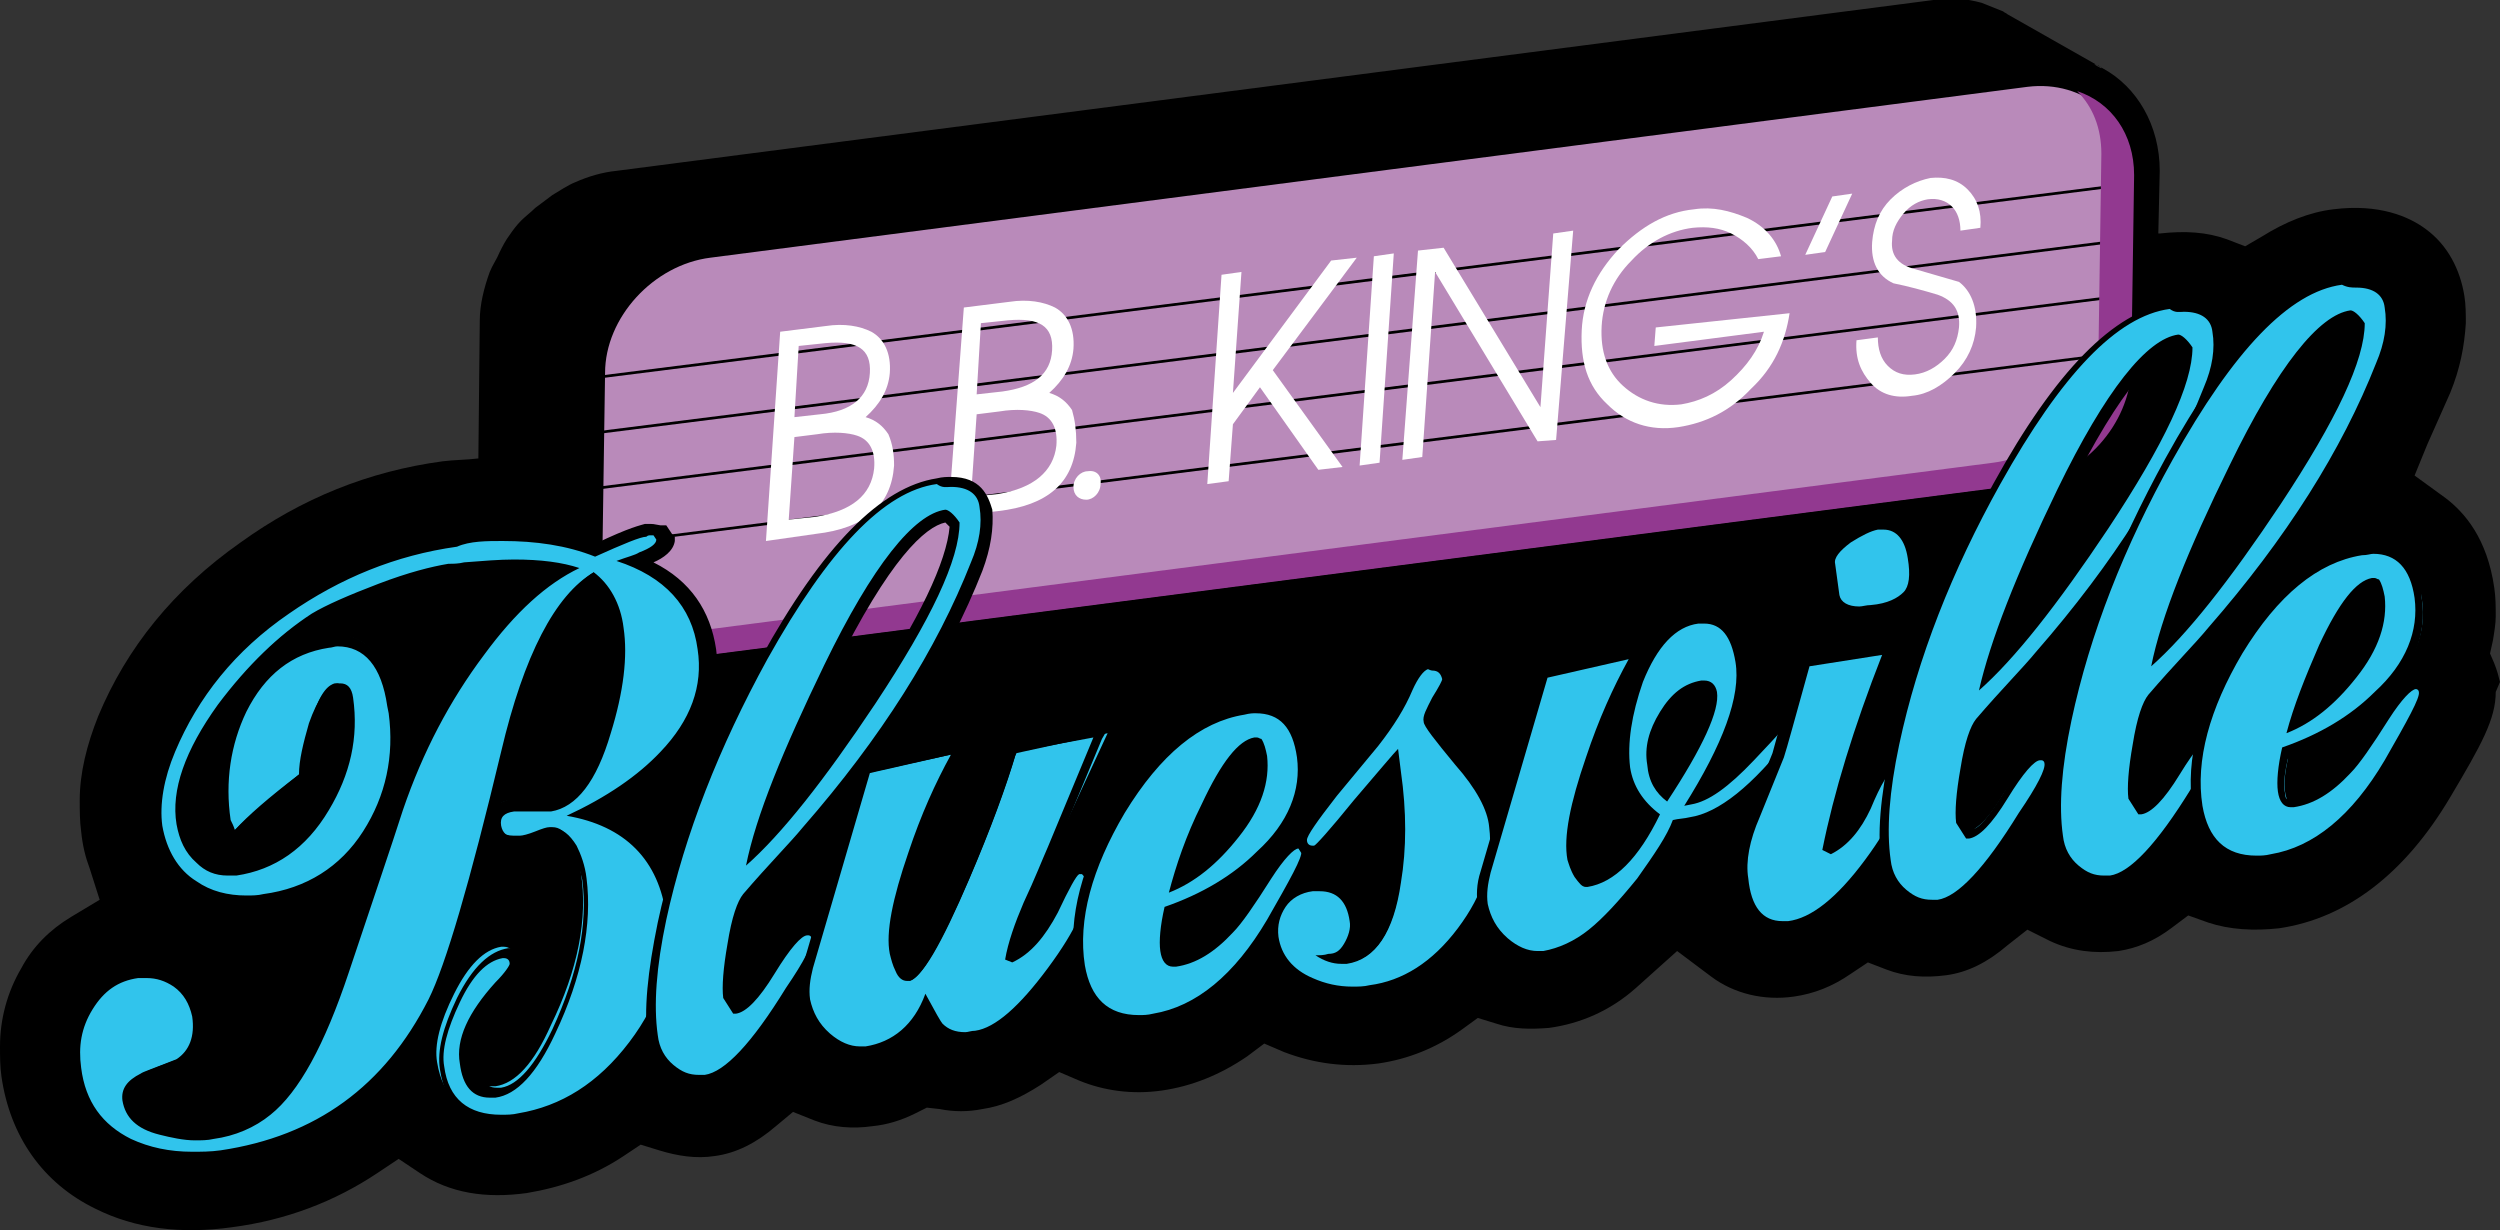 <?xml version="1.0" encoding="utf-8"?>
<!-- Generator: Adobe Illustrator 22.1.0, SVG Export Plug-In . SVG Version: 6.00 Build 0)  -->
<svg version="1.1" id="Layer_1" xmlns="http://www.w3.org/2000/svg" xmlns:xlink="http://www.w3.org/1999/xlink" x="0px" y="0px"
	 viewBox="0 0 175.6 86.4" style="enable-background:new 0 0 175.6 86.4;" xml:space="preserve">
<rect x="0" y="0" width="175.6" height="86.4" fill="#333333" stroke="none"/>
<style type="text/css">
	.st0{fill:#B98ABA;}
	.st1{fill:none;stroke:#000000;stroke-width:0.192;}
	.st2{fill:#923990;}
	.st3{fill:#FFFFFF;}
	.st4{fill:#31C4EC;}
</style>
<g>
	<path d="M175.6,47.9c-0.1-0.4-0.2-0.8-0.4-1.3l-0.3-0.7l0.2-0.9c0.1-0.6,0.2-1.2,0.2-1.7c0-0.7,0-1.3-0.1-2
		c-0.5-3.5-2.1-5.3-3.4-6.3l-2.2-1.6l0.9-2.2l1.6-3.6c0.7-1.7,1-3.3,1.1-4.9c0-0.6,0-1.3-0.1-1.9c-0.3-1.9-1.2-3.6-2.7-4.7
		c-1.2-0.9-3.3-1.8-6.5-1.4c-1.7,0.2-3.4,0.9-5,1.9l-1.2,0.7l-1.3-0.5c-1.4-0.5-2.9-0.6-4.7-0.4c0,0-0.1,0-0.1,0l0.1-4.4
		c0-3.2-1.6-5.9-4-7.2c0,0,0,0,0,0L141,1c-0.1-0.1-0.2-0.1-0.3-0.2c-0.5-0.2-1-0.4-1.5-0.6c-1.1-0.3-2.2-0.4-3.4-0.2l-92.5,12
		c-1,0.1-2,0.4-2.9,0.8c-0.5,0.2-1.1,0.6-1.6,0.9c-0.4,0.3-0.8,0.6-1.2,0.9c-0.3,0.3-0.7,0.6-1,0.9c-0.3,0.3-0.6,0.7-0.8,1
		c-0.3,0.4-0.5,0.8-0.7,1.2c-0.2,0.5-0.5,0.9-0.7,1.4c-0.4,1.1-0.7,2.3-0.7,3.4l-0.1,9.7c-0.8,0.1-1.7,0.1-2.5,0.2
		c-5.2,0.7-9.9,2.6-14.2,5.7c-4.7,3.3-8,7.4-10,12.2c-0.8,2-1.3,4-1.3,5.9c0,0.7,0,1.5,0.1,2.2C5.8,59.4,6,60.2,6.3,61L7,63.2
		l-2,1.2c-1.5,0.9-2.7,2.1-3.5,3.6c-1,1.7-1.5,3.6-1.5,5.5c0,0.7,0,1.4,0.1,2.1c0.6,4.2,2.9,7.5,6.6,9.3c2.8,1.4,6,1.8,9.6,1.3
		c3.8-0.5,7.2-1.8,10.2-3.8l1.5-1l1.5,1c2.1,1.4,4.6,1.8,7.5,1.4c2.4-0.4,4.7-1.2,6.8-2.6l1.2-0.8l1.3,0.4c1.3,0.4,2.6,0.6,3.9,0.4
		c1.5-0.2,2.9-0.9,4.3-2.1l1.2-1l1.5,0.6c1.3,0.5,2.7,0.6,4.1,0.4c1-0.1,2-0.4,3-0.9l0.8-0.4l0.9,0.1c1,0.2,2,0.2,3,0
		c1.4-0.2,2.7-0.8,4.1-1.7l1.3-0.9l1.4,0.6c1.7,0.7,3.7,1,5.8,0.7c2.1-0.3,4.1-1.1,6-2.4l1.2-0.9l1.4,0.6c2.1,0.8,4.3,1.1,6.6,0.8
		c2.1-0.3,4.1-1.1,5.9-2.4l1.1-0.8l1.3,0.4c1.2,0.4,2.4,0.4,3.7,0.3c2.2-0.3,4.3-1.2,6.1-2.8l2.9-2.6l2,1.5l0.4,0.3
		c1.6,1.2,3.7,1.7,5.8,1.4c1.4-0.2,2.7-0.7,4-1.6l1.2-0.8l1.3,0.5c1.3,0.5,2.7,0.6,4.2,0.4c1.5-0.2,2.9-0.9,4.3-2.1l1.4-1.1l1.6,0.8
		c1.5,0.7,3.1,0.9,4.8,0.7c1.3-0.2,2.5-0.7,3.7-1.6l1.2-0.9l1.4,0.5c1.5,0.5,3.2,0.6,5,0.4c4.7-0.7,8.8-3.8,12-9.2
		c2.2-3.7,3.2-5.5,3.2-7.4L175.6,47.9z M147.6,4.8c-0.2-0.1-0.4-0.2-0.5-0.3c0.1,0,0.2,0.1,0.3,0.1C147.5,4.7,147.6,4.7,147.6,4.8z"
		/>
	<g>
		<path class="st0" d="M142.4,6.1c4-0.5,7.3,2.3,7.2,6.2l-0.2,13.6c-0.1,3.9-3.4,7.6-7.4,8.1l-92.5,12c-4,0.5-7.3-2.3-7.2-6.2
			l0.2-13.6c0-3.9,3.4-7.6,7.4-8.1L142.4,6.1z"/>
	</g>
	<line class="st1" x1="37.2" y1="27.1" x2="151.4" y2="12.7"/>
	<line class="st1" x1="37.1" y1="31" x2="151.3" y2="16.6"/>
	<line class="st1" x1="37.1" y1="34.9" x2="151.3" y2="20.5"/>
	<line class="st1" x1="37.1" y1="38.9" x2="151.3" y2="24.5"/>
	<path class="st2" d="M145.9,6.4c1.1,1.1,1.7,2.6,1.7,4.4l-0.2,13.6c-0.1,3.9-3.4,7.6-7.4,8.1l-92.5,12c-1.2,0.2-2.2,0-3.2-0.3
		c1.3,1.4,3.3,2.1,5.5,1.8l92.5-12c4-0.5,7.3-4.2,7.4-8.1l0.2-13.6C149.9,9.4,148.3,7.2,145.9,6.4z"/>
	<g>
		<g>
			<path class="st3" d="M62.8,32.7c-0.2,2.8-2,4.4-5.5,4.8L53.8,38l1-14.7l3.2-0.4c1.3-0.2,2.4,0,3.2,0.4c0.9,0.5,1.4,1.5,1.3,2.9
				c-0.1,1.2-0.7,2.2-1.7,3.1c0.7,0.2,1.2,0.6,1.6,1.2C62.7,31.2,62.8,31.9,62.8,32.7z M61.1,26.2c0.1-1.7-0.9-2.3-3.1-2.1l-1.9,0.2
				l-0.3,5l1.8-0.2C59.8,28.9,61,27.9,61.1,26.2z M61.4,32.9c0.1-1.2-0.3-2-1.2-2.3c-0.6-0.2-1.6-0.3-2.8-0.1l-1.6,0.2l-0.4,5.8
				l1.9-0.2C59.8,35.9,61.2,34.8,61.4,32.9z"/>
			<path class="st3" d="M75.6,31.1c-0.2,2.8-2,4.4-5.5,4.8l-3.5,0.4l1.1-14.7l3.2-0.4c1.3-0.2,2.4,0,3.2,0.4
				c0.9,0.5,1.4,1.5,1.3,2.9c-0.1,1.2-0.7,2.2-1.7,3.1c0.7,0.2,1.2,0.6,1.6,1.2C75.5,29.5,75.6,30.2,75.6,31.1z M73.9,24.6
				c0.1-1.7-0.9-2.3-3.1-2.1l-1.9,0.2l-0.3,5l1.8-0.2C72.6,27.2,73.8,26.3,73.9,24.6z M74.2,31.3c0.1-1.2-0.3-2-1.2-2.3
				c-0.6-0.2-1.6-0.3-2.8-0.1l-1.6,0.2l-0.4,5.8l1.9-0.2C72.6,34.3,74,33.1,74.2,31.3z"/>
			<path class="st3" d="M94.3,32.8L92.6,33l-4.1-5.8l-1.9,2.6l-0.3,4L84.8,34l1-14.7l1.4-0.2l-0.6,8.5l6.9-9.3l1.8-0.2l-5.9,7.9
				L94.3,32.8z"/>
			<path class="st3" d="M96.9,32.5l-1.4,0.2l1-14.7l1.4-0.2L96.9,32.5z"/>
			<path class="st3" d="M109.3,30.9L108,31l-7.2-11.9l-0.9,13l-1.4,0.2l1.1-14.7l1.8-0.2l6.8,11.2l0.9-12.2l1.4-0.2L109.3,30.9z"/>
			<path class="st3" d="M125.7,22c-0.3,2-1.1,3.8-2.7,5.3c-1.5,1.6-3.2,2.4-5.1,2.7c-2,0.3-3.7-0.3-5-1.6c-1.4-1.3-1.9-3-1.8-5.2
				c0.1-2.1,1-4,2.6-5.7c1.6-1.6,3.3-2.6,5.3-2.8c1.3-0.2,2.5,0.1,3.7,0.6c1.3,0.6,2.1,1.6,2.4,2.7l-1.6,0.2
				c-0.4-0.8-1.1-1.4-1.9-1.8c-0.8-0.4-1.7-0.5-2.7-0.4c-1.6,0.2-3.1,1-4.3,2.3c-1.3,1.3-2,2.9-2.1,4.6c-0.1,1.8,0.4,3.2,1.5,4.2
				s2.5,1.5,4.1,1.3c1.2-0.2,2.4-0.7,3.5-1.7s1.9-2.1,2.3-3.4l-7.7,1l0.1-1.3L125.7,22z"/>
			<path class="st3" d="M130.1,13.6l-1.9,4.1l-1.4,0.2l1.9-4.1L130.1,13.6z"/>
			<path class="st3" d="M138.8,23c-0.1,1.2-0.6,2.3-1.5,3.2s-1.9,1.5-3,1.6c-1.2,0.2-2.2-0.1-2.9-0.9s-1.1-1.7-1-3l1.5-0.2
				c0,0.8,0.2,1.5,0.7,2c0.5,0.5,1.1,0.7,1.9,0.6c0.8-0.1,1.5-0.5,2.1-1.1c0.6-0.6,0.9-1.3,1-2.2c0.1-1.2-0.4-1.9-1.5-2.3
				c-1-0.3-2.1-0.6-3.1-0.8c-1.1-0.5-1.6-1.5-1.5-2.9c0.1-1.2,0.5-2.2,1.3-3c0.8-0.8,1.8-1.3,2.8-1.5c1-0.1,1.9,0.1,2.6,0.8
				c0.7,0.7,1,1.6,0.9,2.7l-1.4,0.2c0-0.7-0.2-1.3-0.6-1.7s-1-0.6-1.7-0.5c-0.6,0.1-1.2,0.4-1.7,1c-0.5,0.6-0.8,1.2-0.8,1.9
				c-0.1,1,0.4,1.7,1.6,2c1,0.3,2.1,0.6,3.1,0.9C138.4,20.4,138.9,21.5,138.8,23z"/>
		</g>
		<path class="st3" d="M64.5,35.7c0,0.6-0.5,1.1-1,1.1s-0.9-0.3-0.9-0.9s0.5-1.1,1-1.1C64.1,34.7,64.5,35.1,64.5,35.7z"/>
		<path class="st3" d="M77.3,34c0,0.6-0.5,1.1-1,1.1s-0.9-0.3-0.9-0.9c0-0.6,0.5-1.1,1-1.1C77,33,77.4,33.4,77.3,34z"/>
	</g>
	<g>
		<g>
			<path class="st4" d="M13.5,81.2c-1.7,0-3.2-0.3-4.5-1c-2.1-1-3.4-2.8-3.7-5.3c-0.2-1.6,0-3,0.8-4.3c0.8-1.4,1.9-2.2,3.5-2.4
				c0.2,0,0.4-0.1,0.6-0.1c0.8,0,1.5,0.2,2.1,0.6c0.8,0.5,1.3,1.3,1.4,2.4c0.2,1.5-0.2,2.6-1.2,3.3c-2.2,0.8-2.5,1-2.5,1
				c-1.2,0.6-1.1,1.3-1.1,1.5c0.1,1,0.9,1.7,2.3,2.1c0.8,0.2,1.6,0.4,2.4,0.4l0,0c0.4,0,0.9,0,1.3-0.1c1.5-0.2,2.7-0.8,3.8-1.6
				c1.9-1.5,3.7-4.8,5.4-9.8c1.8-5.2,3-8.9,3.8-11.4c1.4-4.1,3.4-7.8,5.8-11c2-2.6,4-4.6,5.9-5.7c-1-0.2-2.2-0.3-3.6-0.3
				c-1,0-2.2,0.1-3.5,0.2c-0.4,0.1-0.8,0.1-1,0.1l0,0c-0.1,0-0.2,0-0.2,0c-1.2,0.2-2.7,0.6-4.7,1.3c-2.1,0.8-3.6,1.4-4.7,2.1
				c-2.3,1.4-4.5,3.6-6.5,6.3c-2.2,3.1-3.2,5.8-2.9,8.2c0.2,1,0.5,1.8,1.2,2.5c0.5,0.5,1.2,0.8,1.9,0.8c0.2,0,0.3,0,0.5,0
				c2.6-0.4,4.7-1.8,6.2-4.4c1.5-2.4,2-5,1.6-7.7C24.1,48,23.8,48,23.6,48c0,0-0.1,0-0.1,0c-0.3,0.1-1,0.4-1.6,2.6
				c-0.4,1.3-0.6,2.5-0.7,3.5l0,0.2L21,54.4c-2.1,1.6-3.6,2.9-4.5,3.9l-0.4,0.4l-0.2-0.6c-0.1-0.2-0.2-0.5-0.3-0.7l0-0.1l0-0.1
				c-0.4-2.8,0-5.4,1.2-7.8c1.3-2.7,3.4-4.3,6.1-4.7c0.2,0,0.5-0.1,0.7-0.1c2.1,0,3.4,1.5,3.9,4.6l0.1,0.5c0.4,3.1-0.2,6-1.9,8.6
				c-1.7,2.6-4.1,4.2-7.3,4.6c-0.4,0.1-0.9,0.1-1.3,0.1c-1.4,0-2.6-0.3-3.7-1.1c-1.4-0.9-2.3-2.3-2.5-4.2c-0.2-1.6,0.1-3.4,0.9-5.4
				c1.6-3.9,4.3-7.2,8.2-9.9c3.6-2.5,7.6-4.1,11.9-4.8c1.2-0.2,2.4-0.3,3.5-0.3c2.3,0,4.5,0.3,6.5,1c2.6-1.2,3.3-1.4,3.5-1.4
				c0.1,0,0.2,0,0.3,0c0.1,0,0.4,0,0.4,0l0.4,0.6l0,0.1c-0.1,0.4-0.5,0.8-1.4,1.2c-0.2,0.1-0.4,0.2-0.6,0.2c2.9,1.2,4.5,3.3,4.9,6.2
				c0.4,2.7-0.5,5.2-2.7,7.6c-1.4,1.5-3.4,2.9-5.7,4.1c3.6,1,5.7,3.4,6.2,7.2c0.4,3.1-0.5,6.2-2.7,9.1s-4.9,4.7-8.1,5.1
				c-0.5,0.1-0.9,0.1-1.3,0.1c-2.5,0-4-1.3-4.4-3.8c-0.2-1.2,0.2-2.8,1.2-4.8c1-2,2.1-3.1,3.3-3.3c0.1,0,0.1,0,0.2,0
				c0.4,0,0.7,0.3,0.8,0.7c0,0.2,0,0.5-1.1,1.6c-1.8,2-2.6,3.8-2.4,5.4c0.3,1.9,1.1,2.1,1.7,2.1c0.1,0,0.2,0,0.4,0
				c1.4-0.2,2.7-1.6,3.9-4.3c1.9-3.9,2.6-7.5,2.1-10.7c-0.1-0.8-0.3-1.6-0.7-2.2c-0.4-0.7-0.8-1-1.3-1c0,0-0.1,0-0.2,0
				c-0.2,0-0.5,0.1-1,0.3c-0.5,0.2-0.9,0.3-1.1,0.3c-0.1,0-0.3,0-0.4,0c-0.8,0-1.3-0.4-1.4-1.1c-0.1-0.8,0.3-1.3,1.2-1.4
				c0.2,0,0.4,0,0.7,0c0.2,0,0.5,0,0.8,0c0.3,0,0.5,0,0.7,0c0.2,0,0.4,0,0.5,0c1.6-0.2,3-2,3.9-5.2c0.9-2.8,1.2-5.3,0.9-7.3
				c-0.2-1.5-0.8-2.7-1.7-3.5c-2.5,1.6-4.6,5.7-6.1,12.2c-2.2,9.2-3.9,15-5.2,17.5C27.3,76.4,22.3,80,15.6,81
				C14.9,81.1,14.2,81.2,13.5,81.2z"/>
			<path d="M45.7,37.6c0.1,0,0.1,0,0.2,0l0.2,0.3c0,0.3-0.4,0.6-1.2,0.9c-0.3,0.2-0.8,0.3-1.6,0.6c3.4,1.1,5.3,3.2,5.7,6.2
				c0.4,2.6-0.5,5-2.6,7.2c-1.6,1.7-3.8,3.2-6.6,4.5c4.1,0.7,6.5,3.1,7,7.1c0.4,3-0.4,5.9-2.6,8.8c-2.2,2.9-4.8,4.5-7.8,5
				c-0.4,0.1-0.8,0.1-1.2,0.1c-2.3,0-3.7-1.1-4-3.4c-0.2-1.1,0.2-2.6,1.1-4.5c0.9-1.9,1.9-2.9,3-3.1c0,0,0.1,0,0.1,0
				c0.2,0,0.4,0.1,0.4,0.4c0,0.1-0.3,0.6-1,1.3c-1.9,2.1-2.8,4-2.5,5.7c0.2,1.6,0.9,2.4,2.1,2.4c0.1,0,0.3,0,0.4,0
				c1.5-0.2,2.9-1.7,4.2-4.5c1.9-4,2.6-7.7,2.2-10.9c-0.1-0.9-0.4-1.7-0.7-2.3c-0.5-0.8-1-1.2-1.6-1.2c-0.1,0-0.2,0-0.2,0
				c-0.2,0-0.6,0.1-1.1,0.3c-0.5,0.2-0.8,0.3-1.1,0.3c-0.1,0-0.2,0-0.3,0c-0.6,0-0.9-0.3-1-0.8c-0.1-0.6,0.2-0.9,0.9-1
				c0.2,0,0.4,0,0.6,0c0.2,0,0.5,0,0.7,0s0.5,0,0.7,0c0.2,0,0.5,0,0.6,0c1.8-0.3,3.2-2.1,4.2-5.5c0.9-2.9,1.2-5.4,0.9-7.4
				c-0.2-1.7-1-3.1-2.1-3.9c-2.7,1.6-4.9,5.8-6.5,12.6c-2.2,9.2-3.9,15-5.1,17.4c-3.1,6.1-7.9,9.6-14.6,10.6c-0.7,0.1-1.4,0.1-2,0.1
				c-1.6,0-3-0.3-4.3-0.9c-2-1-3.2-2.6-3.5-5c-0.2-1.5,0-2.8,0.8-4.1s1.8-2,3.2-2.2c0.2,0,0.4,0,0.6,0c0.7,0,1.3,0.2,1.9,0.6
				c0.7,0.5,1.1,1.2,1.3,2.1c0.2,1.4-0.2,2.4-1.1,3c-1.5,0.6-2.4,0.9-2.5,1c-1,0.5-1.4,1.1-1.3,1.9c0.2,1.2,1,2,2.6,2.4
				c0.8,0.2,1.7,0.4,2.5,0.4c0.4,0,0.9,0,1.3-0.1c1.5-0.2,2.9-0.8,4-1.7c2-1.6,3.8-4.9,5.5-10c1.7-5.1,3-8.9,3.8-11.4
				c1.4-4.1,3.3-7.7,5.7-10.9c2.2-3,4.4-5,6.7-6.1c-1.2-0.4-2.7-0.6-4.6-0.6c-1,0-2.2,0.1-3.5,0.2c-0.4,0.1-0.8,0.1-1,0.1
				c0,0,0,0,0,0h0c-0.2,0-0.3,0-0.1,0c-1.2,0.2-2.8,0.6-4.9,1.4c-2.1,0.8-3.7,1.5-4.7,2.1c-2.3,1.5-4.5,3.6-6.6,6.4
				c-2.3,3.2-3.3,6-2.9,8.4c0.2,1.1,0.6,2,1.4,2.7c0.6,0.6,1.3,0.9,2.2,0.9c0.2,0,0.4,0,0.6,0c2.7-0.4,4.9-1.9,6.5-4.6
				c1.5-2.5,2.1-5.1,1.7-7.9c-0.1-0.7-0.4-1-0.9-1c-0.1,0-0.1,0-0.2,0c-0.7,0.1-1.4,1.1-2,2.8c-0.4,1.4-0.7,2.6-0.7,3.6
				c-2.1,1.7-3.6,3-4.5,3.9c-0.1-0.3-0.2-0.5-0.3-0.7c-0.4-2.7,0-5.3,1.1-7.6c1.3-2.6,3.2-4.1,5.8-4.5c0.2,0,0.4-0.1,0.6-0.1
				c1.9,0,3.1,1.4,3.5,4.2l0.1,0.5c0.4,3-0.2,5.8-1.8,8.3s-4,4-7,4.4c-0.4,0.1-0.8,0.1-1.2,0.1c-1.3,0-2.5-0.3-3.5-1
				c-1.3-0.8-2.1-2.2-2.4-3.9c-0.2-1.5,0.1-3.3,0.9-5.2c1.6-3.8,4.2-7.1,8-9.7c3.6-2.5,7.5-4.1,11.8-4.7C33,38,34.2,38,35.3,38
				c2.3,0,4.5,0.3,6.5,1.1c2-0.9,3.2-1.4,3.6-1.4C45.5,37.6,45.6,37.6,45.7,37.6 M45.7,36.8c-0.2,0-0.3,0-0.4,0
				c-0.3,0.1-1,0.2-3.5,1.4c-2-0.7-4.2-1-6.5-1c-1.2,0-2.4,0.1-3.6,0.3c-4.4,0.6-8.5,2.2-12.1,4.8c-3.9,2.7-6.7,6.1-8.3,10.1
				c-0.8,2-1.1,3.9-0.9,5.6c0.3,2,1.2,3.5,2.7,4.5c1.1,0.7,2.4,1.1,3.9,1.1c0.4,0,0.9,0,1.3-0.1c3.3-0.5,5.8-2.1,7.6-4.8
				c1.7-2.7,2.4-5.7,1.9-8.8l-0.1-0.5c-0.6-4-2.6-4.9-4.3-4.9c-0.2,0-0.5,0-0.7,0.1c-1.4,0.2-2.7,0.7-3.7,1.5c1-1,2.1-1.9,3.2-2.6
				c1-0.6,2.6-1.3,4.6-2.1c1.9-0.7,3.4-1.1,4.6-1.3c0.1,0,0.1,0,0.2,0c0.3,0,0.7,0,1.1-0.1c1.2-0.1,2.4-0.2,3.4-0.2
				c0.9,0,1.8,0.1,2.5,0.2c-1.8,1.2-3.5,3-5.2,5.3c-2.4,3.3-4.4,7-5.8,11.1c-0.8,2.6-2.1,6.3-3.8,11.4c-1.7,4.9-3.5,8.1-5.3,9.6
				c-1,0.8-2.2,1.3-3.6,1.5C14.5,79,14.1,79,13.7,79c-0.8,0-1.6-0.1-2.3-0.3c-1.9-0.6-2-1.5-2-1.8c0-0.1-0.1-0.6,0.9-1.1
				c0,0,0.3-0.1,2.4-0.9l0.1,0l0.1-0.1c0.8-0.5,1.7-1.6,1.4-3.7c-0.2-1.2-0.7-2.1-1.6-2.7c-0.7-0.5-1.5-0.7-2.3-0.7
				c-0.2,0-0.5,0-0.7,0.1c-1.7,0.2-3,1.1-3.8,2.6c-0.8,1.4-1.1,2.9-0.8,4.6c0.4,2.6,1.7,4.5,4,5.6c1.4,0.7,2.9,1,4.7,1
				c0.7,0,1.4-0.1,2.2-0.2c6.8-1,11.9-4.7,15.1-11c1-2,2.2-5.9,3.8-11.9c0.3,0.6,0.8,1,1.6,1c0.1,0,0.3,0,0.5,0
				c0.3,0,0.7-0.2,1.2-0.3c0.5-0.2,0.8-0.2,0.9-0.3c0,0,0.1,0,0.1,0c0.3,0,0.7,0.3,1,0.8c0.3,0.6,0.5,1.3,0.7,2.1
				c0.4,3.1-0.3,6.6-2.1,10.5c-1.2,2.5-2.4,3.9-3.6,4.1c-0.1,0-0.2,0-0.3,0c-0.3,0-1.1,0-1.3-1.8c-0.2-1.4,0.6-3.2,2.3-5.1
				c1-1.1,1.2-1.5,1.2-1.9c-0.1-0.6-0.5-1-1.2-1c-0.1,0-0.2,0-0.2,0c-1.3,0.2-2.5,1.3-3.6,3.5c-1,2.1-1.4,3.7-1.2,5
				c0.4,2.7,2,4.1,4.8,4.1c0.4,0,0.9,0,1.3-0.1c3.2-0.5,6-2.2,8.3-5.3c2.3-3,3.2-6.2,2.8-9.4c-0.5-3.6-2.4-6.1-5.6-7.2
				c2-1.1,3.7-2.3,5-3.7c2.3-2.4,3.2-5.1,2.8-7.9c-0.4-2.7-1.8-4.8-4.4-6.1c0.7-0.3,1.4-0.8,1.5-1.5l0-0.3l-0.2-0.2l-0.2-0.3
				l-0.2-0.3l-0.4,0C45.9,36.8,45.8,36.8,45.7,36.8L45.7,36.8z M35.1,56.4c0.3-1.1,0.6-2.3,0.9-3.6c1.5-6.2,3.4-10.1,5.7-11.8
				c0.8,0.8,1.2,1.8,1.4,3.1c0.3,1.9,0,4.3-0.9,7.1c-0.9,3.1-2.1,4.7-3.6,4.9c-0.1,0-0.3,0-0.5,0c-0.2,0-0.4,0-0.7,0
				c-0.3,0-0.5,0-0.8,0c-0.3,0-0.5,0-0.7,0C35.6,56.2,35.3,56.3,35.1,56.4L35.1,56.4z M15.8,60.4c-0.6,0-1.2-0.2-1.6-0.7
				c-0.6-0.6-1-1.3-1.1-2.3c-0.3-2.2,0.6-4.9,2.8-7.9c0.4-0.6,0.8-1.1,1.3-1.6c-0.3,0.4-0.6,0.9-0.8,1.4c-1.2,2.4-1.6,5.1-1.2,8
				l0,0.1l0,0.1c0.1,0.2,0.2,0.4,0.3,0.7l0.5,1.1l0.8-0.9c0.9-0.9,2.4-2.2,4.4-3.8l0.3-0.2l0-0.3c0-1,0.3-2.2,0.7-3.4
				c0.7-2.1,1.2-2.3,1.3-2.3c0,0,0,0,0.1,0c0,0,0,0,0,0s0.1,0.1,0.1,0.4c0.4,2.6-0.2,5.1-1.6,7.4c-1.5,2.5-3.4,3.9-5.9,4.2
				C16.1,60.4,16,60.4,15.8,60.4L15.8,60.4z"/>
		</g>
		<g>
			<path class="st4" d="M49.1,76.1c-0.8,0-1.4-0.2-2-0.8c-0.7-0.6-1.1-1.4-1.3-2.3c-0.3-2.1-0.1-4.9,0.7-8.2
				c1.3-6.1,3.7-12.2,7.2-18.4C58,38.5,62,34.5,65.8,33.9c0.3-0.1,0.7-0.1,0.9-0.1c1.8,0,2.3,0.9,2.4,1.7c0.2,1.2,0,2.6-0.6,4.1
				c-2.4,6.1-6.4,12.4-11.8,18.7c-0.9,1.1-2.4,2.6-4.2,4.7c-0.2,0.3-0.6,1.1-1,3.3c-0.2,1.6-0.3,2.8-0.3,3.6l0.6,0.9
				c0.3,0,1.1-0.4,2.4-2.6c1.6-2.4,2.1-2.8,2.5-2.9l0.1,0c0.3,0,0.6,0.2,0.6,0.6c0.1,0.4-0.1,1.1-1.8,3.8c-2.5,4-4.5,6.1-5.9,6.3
				C49.5,76,49.3,76.1,49.1,76.1z M66.4,36.3c-2.1,0.3-4.8,3.9-8.2,10.7c-2.6,5.1-4.3,9.4-5.2,12.7c2.3-2.3,5-5.8,8.1-10.4
				c3.8-5.7,5.8-9.8,5.9-12.3C66.7,36.5,66.5,36.3,66.4,36.3z"/>
			<path d="M66.8,34.2c1.2,0,1.9,0.5,2,1.4c0.2,1.2,0,2.5-0.6,3.9c-2.4,6.1-6.3,12.3-11.8,18.6c-0.9,1.1-2.4,2.6-4.2,4.7
				c-0.4,0.5-0.8,1.6-1.1,3.5c-0.3,1.7-0.4,3-0.3,3.8l0.7,1.1c0.1,0,0.2,0,0.2,0c0,0,0,0,0,0c0.7-0.1,1.6-1,2.7-2.8s1.9-2.7,2.3-2.7
				c0,0,0,0,0.1,0c0.1,0,0.2,0.1,0.2,0.2c0.1,0.4-0.5,1.6-1.8,3.5c-2.4,3.9-4.3,5.9-5.7,6.1c-0.2,0-0.3,0-0.4,0
				c-0.7,0-1.2-0.2-1.8-0.7c-0.6-0.5-1-1.2-1.1-2.1c-0.3-2.1-0.1-4.8,0.6-8.1c1.3-6,3.7-12.1,7.1-18.3c4.3-7.7,8.2-11.8,11.9-12.3
				C66.2,34.3,66.5,34.2,66.8,34.2 M52.4,60.8c2.5-2.2,5.5-6,9.1-11.4c3.9-5.9,5.9-10.1,5.9-12.7c-0.4-0.6-0.8-0.9-1-0.9
				c0,0,0,0,0,0c-2.2,0.3-5.1,3.9-8.5,10.9C55,52.7,53.1,57.3,52.4,60.8 M66.8,33.5c-0.3,0-0.6,0-1,0.1c-3.9,0.6-8,4.7-12.4,12.7
				c-3.4,6.2-5.9,12.4-7.2,18.5c-0.7,3.4-1,6.2-0.7,8.3c0.1,1,0.6,1.9,1.4,2.6c0.7,0.6,1.4,0.9,2.3,0.9c0.2,0,0.4,0,0.6,0
				c1-0.1,2.8-1,6.2-6.5c1.8-2.9,1.9-3.6,1.9-4c-0.1-0.5-0.5-0.9-1-0.9c-0.1,0-0.1,0-0.2,0c-0.6,0.1-1.3,0.6-2.8,3.1
				c-1,1.6-1.6,2.1-1.9,2.3l-0.3-0.5c-0.1-0.8,0.1-1.9,0.3-3.4c0.4-2.3,0.8-2.9,0.9-3.1c1.9-2.1,3.3-3.6,4.2-4.7
				c5.5-6.3,9.5-12.7,11.9-18.8c0.6-1.6,0.8-3,0.7-4.3C69.4,34.8,68.9,33.5,66.8,33.5L66.8,33.5z M53.9,58.2c0.9-3,2.5-6.7,4.7-11.1
				c3.9-7.9,6.4-10.1,7.8-10.4c0.1,0.1,0.2,0.2,0.3,0.3c-0.2,2.4-2.1,6.5-5.8,12C58.2,52.9,55.9,56,53.9,58.2L53.9,58.2z"/>
		</g>
		<g>
			<path class="st4" d="M60.4,74c-0.8,0-1.6-0.3-2.3-0.9c-0.8-0.7-1.3-1.6-1.5-2.6c-0.1-0.7,0-1.5,0.2-2.3l4.1-13.9l6.8-1.5
				l-0.4,0.8c-1.1,1.9-2.1,4.2-3,6.8c-1.1,3.1-1.5,5.5-1.3,7c0.1,0.4,0.2,0.7,0.4,1c0.2,0.3,0.4,0.5,0.5,0.5c0.4-0.1,1.4-0.8,4.1-7
				c1.5-3.5,2.6-6.5,3.3-8.8l0.1-0.2l6.4-1.4L74,59.7c-0.4,0.9-1,2.2-1.7,3.9c-0.6,1.3-1,2.5-1.2,3.6l0,0c1.1-0.6,2.1-1.7,2.8-3.2
				c1.3-2.6,1.5-2.8,1.7-2.9l0.1-0.1l0.5-0.1l0.1,0.1c0.2,0.2,0.4,0.5,0.4,0.8c0.2,1.5-0.7,3.6-2.8,6.4s-3.8,4.3-5.3,4.5
				c-0.3,0-0.5,0.1-0.8,0.1c-0.8,0-1.4-0.2-1.9-0.7c-0.1-0.1-0.2-0.3-0.9-1.5c-0.9,1.8-2.3,2.9-4.2,3.2C60.7,74,60.5,74,60.4,74z"/>
			<path d="M76.8,51.8l-3.2,7.7c-0.4,0.9-0.9,2.2-1.7,3.9c-0.6,1.4-1.1,2.8-1.3,4l0.5,0.2c1.3-0.6,2.3-1.8,3.2-3.5
				c0.8-1.7,1.3-2.6,1.5-2.7l0.2,0c0.2,0.2,0.2,0.3,0.3,0.5c0.2,1.4-0.7,3.4-2.7,6.1c-2,2.7-3.7,4.2-5.1,4.4c-0.3,0-0.5,0.1-0.7,0.1
				c-0.7,0-1.2-0.2-1.6-0.6c-0.1-0.1-0.5-0.8-1.2-2.1c-0.8,2.2-2.3,3.4-4.2,3.7c-0.1,0-0.3,0-0.4,0c-0.7,0-1.4-0.3-2.1-0.9
				c-0.8-0.7-1.2-1.5-1.4-2.4c-0.1-0.7,0-1.4,0.2-2.2l4-13.7l5.7-1.3c-1.1,2-2.1,4.2-3,6.9c-1.1,3.2-1.6,5.6-1.3,7.1
				c0.1,0.4,0.2,0.8,0.4,1.2c0.2,0.5,0.5,0.7,0.8,0.7c0,0,0.1,0,0.1,0c0.9-0.1,2.3-2.5,4.3-7.2c1.5-3.5,2.6-6.5,3.3-8.9L76.8,51.8
				 M78.1,50.7L76.6,51l-5.4,1.2l-0.4,0.1l-0.1,0.4c-0.7,2.3-1.8,5.3-3.3,8.8c-2.3,5.5-3.4,6.5-3.7,6.7c0,0-0.1-0.1-0.2-0.3
				c-0.2-0.3-0.3-0.6-0.3-0.9c-0.2-1.4,0.2-3.7,1.3-6.8c0.9-2.6,1.9-4.8,3-6.8l0.8-1.5l-1.7,0.4l-5.7,1.3l-0.4,0.1l-0.1,0.4l-4,13.7
				c-0.3,0.9-0.3,1.7-0.2,2.5c0.2,1.1,0.7,2.1,1.6,2.9c0.8,0.7,1.7,1,2.6,1c0.2,0,0.4,0,0.5,0c1.8-0.2,3.2-1.2,4.1-2.8
				c0.4,0.8,0.5,0.9,0.6,0.9c0.5,0.5,1.2,0.8,2.2,0.8c0.3,0,0.5,0,0.8-0.1c1.6-0.2,3.4-1.8,5.6-4.7c2.1-2.9,3.1-5.1,2.8-6.7
				c-0.1-0.4-0.2-0.7-0.5-1l-0.3-0.3l-0.4,0.1l-0.2,0l-0.2,0l-0.2,0.1c-0.2,0.2-0.4,0.3-1.8,3.1c-0.5,1.1-1.2,1.9-1.9,2.5
				c0.2-0.9,0.6-1.7,1-2.6c0.7-1.7,1.3-3,1.7-3.9l3.2-7.7L78.1,50.7L78.1,50.7z"/>
		</g>
		<g>
			<path class="st4" d="M80,71.6c-2.3,0-3.8-1.3-4.1-3.8c-0.5-3.3,0.5-7,2.9-11c2.5-4.2,5.5-6.6,8.7-7.1c0.2,0,0.5-0.1,0.7-0.1
				c1.3,0,2.9,0.6,3.3,3.5c0.3,2.5-0.6,4.8-2.9,7c-1.7,1.7-3.9,3-6.4,3.9c-0.3,1.2-0.4,2.1-0.3,2.7c0.1,0.8,0.4,0.8,0.5,0.8
				c0,0,0.1,0,0.1,0c1.3-0.2,2.6-0.9,3.8-2.3c0.6-0.6,1.4-1.9,2.7-3.8c1.3-1.9,1.8-2.2,2.2-2.3c0,0,0,0,0,0c0.3,0,0.6,0.2,0.7,0.6
				c0.1,0.3-0.1,1-2.5,5s-5.2,6.3-8.2,6.7C80.8,71.6,80.4,71.6,80,71.6z M88.1,52.2c-0.7,0.1-1.8,0.9-3.4,4.4
				c-0.9,1.9-1.6,3.6-2,5.3c1.4-0.7,2.8-1.9,3.9-3.4c1.5-1.9,2.2-3.8,1.9-5.4c-0.1-0.4-0.1-0.7-0.3-0.9c0,0-0.1,0-0.1,0
				C88.2,52.2,88.1,52.2,88.1,52.2z"/>
			<path d="M88.2,50.1c1.7,0,2.6,1,2.9,3.1c0.3,2.3-0.6,4.6-2.8,6.6c-1.7,1.7-3.9,3-6.5,3.9c-0.3,1.3-0.4,2.4-0.3,3.1
				c0.1,0.7,0.4,1.1,0.9,1.1c0.1,0,0.1,0,0.2,0c1.4-0.2,2.7-1,4-2.4c0.6-0.6,1.5-1.9,2.7-3.8c0.9-1.4,1.6-2.1,1.9-2.1c0,0,0,0,0,0
				c0.1,0,0.2,0.1,0.2,0.2c0.1,0.4-0.8,2-2.4,4.8c-2.3,3.9-5,6.1-8,6.6c-0.4,0.1-0.7,0.1-1,0.1c-2.2,0-3.4-1.2-3.8-3.5
				c-0.5-3.2,0.5-6.8,2.8-10.7c2.5-4.1,5.3-6.4,8.4-6.9C87.8,50.1,88,50.1,88.2,50.1 M82.1,62.7c1.8-0.7,3.4-2,4.9-3.9
				c1.6-2,2.2-3.9,2-5.7c-0.1-0.5-0.2-0.9-0.4-1.2c-0.1,0-0.2-0.1-0.3-0.1c-0.1,0-0.1,0-0.2,0c-1.1,0.2-2.3,1.7-3.7,4.7
				C83.3,58.7,82.6,60.8,82.1,62.7 M88.2,49.3L88.2,49.3c-0.2,0-0.5,0-0.8,0.1c-3.4,0.5-6.4,2.9-9,7.2c-2.4,4.1-3.4,7.8-2.9,11.2
				c0.5,3.4,2.7,4.2,4.5,4.2c0.4,0,0.7,0,1.1-0.1c3.2-0.5,6.1-2.8,8.5-6.9c2.7-4.5,2.6-4.9,2.5-5.3c-0.1-0.6-0.6-0.9-1-0.9h-0.1
				l-0.1,0c-0.5,0.1-1.1,0.4-2.5,2.5c-1.2,1.9-2.1,3.1-2.7,3.7c-1.1,1.3-2.3,2-3.5,2.2c0,0,0,0-0.1,0l0,0c0,0-0.1-0.1-0.1-0.4
				c-0.1-0.4-0.1-1.1,0.2-2.4c2.5-1,4.7-2.3,6.4-4c2.4-2.2,3.4-4.7,3-7.3C91.5,50,89.6,49.3,88.2,49.3L88.2,49.3z M83.4,61.1
				c0.4-1.4,1-2.8,1.7-4.3c1.5-3.3,2.5-4.1,3-4.2c0.1,0.1,0.1,0.3,0.1,0.5c0.2,1.6-0.4,3.3-1.8,5.1C85.4,59.5,84.4,60.4,83.4,61.1
				L83.4,61.1z"/>
		</g>
		<g>
			<path class="st4" d="M95.2,69.7c-1.1,0-2.1-0.2-3-0.6c-1.5-0.7-2.4-1.8-2.6-3.2c-0.1-0.9,0.1-1.7,0.6-2.4
				c0.5-0.7,1.2-1.1,2.1-1.2c0.2,0,0.4,0,0.6,0c1,0,2.2,0.4,2.5,2.4c0.1,0.6-0.1,1.2-0.4,1.8c-0.3,0.5-0.7,0.8-1.2,1
				c0.2,0,0.4,0.1,0.6,0.1c0.1,0,0.2,0,0.4,0c1.8-0.3,3-2.1,3.5-5.3c0.4-2.4,0.3-5,0-7.7L98,53.6c-0.4,0.5-1.2,1.4-2.5,3
				c-2.7,3.3-2.8,3.3-3,3.3c-0.1,0-0.1,0-0.2,0c-0.5,0-0.8-0.3-0.8-0.8c0-0.2-0.1-0.6,2.2-3.4l2.9-3.5c1-1.3,1.8-2.6,2.3-3.8
				c0.4-1.1,0.9-1.7,1.4-1.7c0.1,0,0.2,0,0.2,0c0.6,0,1,0.3,1.1,0.9c0,0.2,0,0.4-0.7,1.6c-0.5,0.9-0.6,1.3-0.6,1.4
				c0,0.1,0.3,0.6,2.2,2.8c1.5,1.8,2.3,3.3,2.5,4.6c0.3,2.5-0.4,4.9-2.2,7.4c-1.8,2.4-4,3.8-6.5,4.2C96,69.7,95.6,69.7,95.2,69.7z"
				/>
			<path d="M100.6,47.1c0.4,0,0.6,0.2,0.7,0.6c0,0.1-0.2,0.5-0.7,1.3c-0.4,0.8-0.7,1.3-0.6,1.7c0,0.3,0.8,1.3,2.2,3
				c1.5,1.7,2.3,3.2,2.4,4.4c0.3,2.4-0.4,4.7-2.2,7.1c-1.8,2.4-3.9,3.7-6.2,4c-0.4,0.1-0.8,0.1-1.2,0.1c-1,0-1.9-0.2-2.8-0.6
				c-1.4-0.6-2.2-1.6-2.4-2.9c-0.1-0.8,0.1-1.5,0.5-2.1c0.4-0.6,1.1-1,1.9-1.1c0.2,0,0.3,0,0.5,0c1.2,0,1.9,0.7,2.1,2.1
				c0.1,0.5-0.1,1.1-0.4,1.6S93.8,67,93.3,67c-0.3,0.1-0.6,0.1-0.9,0.1c0.6,0.4,1.2,0.6,1.8,0.6c0.1,0,0.3,0,0.4,0
				c2-0.3,3.3-2.2,3.8-5.7c0.4-2.4,0.4-5,0-7.8l-0.2-1.6c-0.3,0.3-1.3,1.5-3.1,3.6c-1.7,2.1-2.7,3.2-2.8,3.2c0,0-0.1,0-0.1,0
				c-0.3,0-0.4-0.2-0.4-0.4c0-0.3,0.7-1.3,2.1-3.1c1-1.2,1.9-2.3,2.9-3.5c1.1-1.4,1.9-2.7,2.4-3.9c0.4-0.9,0.8-1.4,1.1-1.5
				C100.5,47.1,100.6,47.1,100.6,47.1 M100.6,46.3c-0.1,0-0.2,0-0.3,0c-0.9,0.1-1.4,1.1-1.7,2c-0.5,1.1-1.2,2.4-2.3,3.7
				c-1,1.2-1.9,2.4-2.9,3.5c-2.2,2.7-2.4,3.2-2.3,3.7c0.1,0.7,0.6,1.1,1.2,1.1c0.1,0,0.2,0,0.2,0c0.4-0.1,0.4-0.1,3.2-3.4
				c0.8-1,1.5-1.8,1.9-2.3c0.4,2.6,0.4,5.1,0,7.5c-0.4,2.8-1.3,4.4-2.7,4.9c0.1-0.1,0.2-0.2,0.2-0.3c0.4-0.7,0.6-1.4,0.5-2.1
				c-0.3-2.4-1.9-2.7-2.8-2.7c-0.2,0-0.4,0-0.6,0.1c-1,0.1-1.8,0.6-2.4,1.4c-0.6,0.8-0.8,1.7-0.6,2.7c0.2,1.6,1.2,2.8,2.8,3.5
				c1,0.4,2,0.7,3.1,0.7c0.4,0,0.8,0,1.3-0.1c2.6-0.4,4.8-1.8,6.7-4.3c1.9-2.5,2.7-5.1,2.3-7.7c-0.2-1.4-1.1-3-2.6-4.8
				c-1.6-1.8-2-2.4-2.1-2.6c0-0.1,0.1-0.4,0.5-1.1c0.8-1.3,0.8-1.5,0.8-1.8C101.9,46.8,101.4,46.3,100.6,46.3L100.6,46.3z"/>
		</g>
		<g>
			<path class="st4" d="M107.9,67.2c-0.8,0-1.6-0.3-2.3-0.9c-0.8-0.7-1.3-1.6-1.5-2.6c-0.1-0.7,0-1.5,0.2-2.3l4-13.9l6.8-1.5
				l-0.4,0.8c-1.1,1.9-2.1,4.2-3,6.8c-1.1,3.1-1.5,5.5-1.3,7c0,0.3,0.2,0.6,0.4,1.1c0.3,0.5,0.4,0.5,0.4,0.5
				c1.7-0.2,3.3-1.8,4.7-4.6c-1.1-0.9-1.8-2-2-3.3c-0.3-1.8,0.1-3.9,1-6.2c1-2.7,2.5-4.1,4.2-4.4c0.1,0,0.3,0,0.4,0
				c1,0,2.2,0.5,2.6,3c0.3,2.4-0.7,5.6-3.2,9.6c1-0.3,2.3-1.3,3.9-2.9c1.6-1.7,2.2-2.4,2.5-2.7l-0.1-0.2l0.6-0.1l0.1,0
				c0.4,0,0.6,0.2,0.7,0.6c0,0.3-0.1,0.7-0.5,1.2c-2.8,3.7-5.2,5.6-7.3,5.9l-1,0.2c-0.5,1.1-1.3,2.4-2.5,3.9
				c-1.3,1.6-2.4,2.8-3.4,3.7c-1,0.9-2.2,1.4-3.4,1.6C108.2,67.2,108.1,67.2,107.9,67.2z M119.7,48.3c-0.1,0-0.1,0-0.2,0
				c-1.1,0.2-1.9,0.8-2.6,2c-0.7,1.2-1,2.4-0.9,3.4c0.1,0.8,0.4,1.4,1,2c2.8-4.4,3.3-6.2,3.2-7C120.1,48.4,120,48.3,119.7,48.3z"/>
			<path d="M119.7,43.8c1.2,0,1.9,0.9,2.2,2.7c0.4,2.4-0.9,5.8-3.6,10.1l0.5-0.1c1.2-0.2,2.6-1.2,4.4-3.1c1.8-1.9,2.7-2.9,2.6-2.9
				l0,0c0,0,0.1,0,0.1,0c0.2,0,0.3,0.1,0.3,0.3c0,0.2-0.1,0.5-0.4,0.9c-2.7,3.5-5.1,5.4-7.1,5.7c-0.4,0.1-0.8,0.1-1.2,0.2
				c-0.4,1.1-1.3,2.4-2.5,4.1c-1.3,1.6-2.4,2.8-3.4,3.6c-1,0.8-2.1,1.3-3.2,1.5c-0.1,0-0.3,0-0.4,0c-0.7,0-1.4-0.3-2.1-0.9
				c-0.8-0.7-1.2-1.5-1.4-2.4c-0.1-0.7,0-1.4,0.2-2.2l4-13.7l5.7-1.3c-1.1,2-2.1,4.2-3,6.9c-1.1,3.2-1.6,5.6-1.3,7.2
				c0.1,0.3,0.2,0.7,0.5,1.2c0.3,0.4,0.5,0.7,0.8,0.7c0,0,0,0,0.1,0c1.9-0.3,3.6-2,5.1-5.1c-1.2-0.9-1.9-2-2.1-3.3
				c-0.2-1.7,0.1-3.7,0.9-6c1-2.5,2.3-3.9,3.9-4.1C119.4,43.8,119.6,43.8,119.7,43.8 M117.1,56.3c2.5-3.8,3.7-6.4,3.5-7.7
				c-0.1-0.5-0.4-0.8-0.9-0.8c-0.1,0-0.1,0-0.2,0c-1.2,0.2-2.1,0.9-2.9,2.2c-0.8,1.3-1.1,2.5-0.9,3.7
				C115.8,54.9,116.3,55.7,117.1,56.3 M119.7,43c-0.2,0-0.3,0-0.5,0c-1.3,0.2-2.4,1-3.4,2.3l-1.6,0.4l-5.7,1.3l-0.4,0.1l-0.1,0.4
				l-4,13.7c-0.3,0.9-0.3,1.7-0.2,2.5c0.2,1.1,0.7,2,1.6,2.9c0.8,0.7,1.7,1,2.6,1c0.2,0,0.4,0,0.5,0c1.3-0.2,2.5-0.8,3.6-1.7
				c1-0.9,2.2-2.1,3.5-3.7c1.2-1.5,2-2.7,2.5-3.8l0.8-0.1c2.2-0.3,4.7-2.3,7.6-6c0.5-0.6,0.6-1.1,0.6-1.5c-0.1-0.6-0.5-1-1.1-1
				c-0.1,0-0.1,0-0.2,0l-1.1,0.2l0.2,0.5c-0.3,0.4-1,1.1-2.3,2.5c-1.1,1.1-1.9,1.8-2.6,2.3c2.1-3.6,2.9-6.5,2.6-8.8
				C122.3,43.6,120.8,43,119.7,43L119.7,43z M111.4,61.6c0,0-0.1-0.1-0.2-0.3c-0.3-0.5-0.4-0.8-0.4-0.9c-0.2-1.4,0.2-3.7,1.3-6.8
				c0.8-2.3,1.7-4.4,2.6-6.2c0,0.1-0.1,0.2-0.1,0.2c-0.9,2.4-1.2,4.5-1,6.4c0.2,1.3,0.8,2.4,1.9,3.4
				C114.2,59.9,112.9,61.3,111.4,61.6L111.4,61.6z M116.9,55.1c-0.3-0.4-0.5-0.8-0.5-1.4c-0.1-1,0.1-2.1,0.8-3.2
				c0.7-1.1,1.4-1.7,2.4-1.8c0,0,0.1,0,0.1,0c0,0,0,0,0.1,0c0,0,0,0.1,0,0.1C119.9,49.4,119.6,50.9,116.9,55.1L116.9,55.1z"/>
		</g>
		<g>
			<path class="st4" d="M125.1,65.1c-1.6,0-2.5-1.1-2.8-3.4c-0.2-1.3,0.1-2.8,0.8-4.6l1.7-4.2c0.2-0.6,0.8-2.7,1.7-6.3l0.1-0.2
				l6.2-0.9l-0.2,0.6c-2,5-3.4,9.4-4.1,13.3l0.1,0.1c1-0.6,1.9-1.6,2.5-2.9c0.8-1.8,1.4-2.8,2-3.2l0.1-0.1l0.5-0.1l0.1,0.1
				c0.2,0.2,0.3,0.4,0.4,0.7c0.2,1.6-0.7,3.8-2.8,6.6c-2.1,2.8-4,4.3-5.6,4.5C125.4,65.1,125.3,65.1,125.1,65.1z M130.7,43
				c-1.3,0-1.7-0.6-1.7-1.1l-0.3-2.2c-0.1-0.6,0.3-1.2,1.2-1.8c0.8-0.6,1.5-0.9,2.1-1c0.1,0,0.3,0,0.4,0c0.8,0,1.8,0.4,2.1,2.3
				c0.2,1.3,0.1,2.2-0.4,2.7c-0.4,0.5-1.2,0.9-2.5,1.1C131.2,43,130.9,43,130.7,43z"/>
			<path d="M132.3,37.2c0.9,0,1.5,0.7,1.7,2c0.2,1.2,0.1,2-0.3,2.4c-0.4,0.4-1.1,0.8-2.3,0.9c-0.3,0-0.6,0.1-0.8,0.1
				c-0.8,0-1.3-0.3-1.4-0.8l-0.3-2.2c-0.1-0.4,0.3-0.9,1.1-1.5c0.8-0.5,1.4-0.8,1.9-0.9C132.1,37.2,132.2,37.2,132.3,37.2 M132.2,46
				c-2,5.1-3.4,9.7-4.2,13.7l0.6,0.3c1.2-0.6,2.1-1.7,2.8-3.2c0.7-1.7,1.3-2.7,1.9-3.1l0.2,0c0.1,0.1,0.2,0.2,0.2,0.4
				c0.2,1.5-0.7,3.6-2.7,6.3c-2,2.7-3.8,4.1-5.4,4.3c-0.1,0-0.3,0-0.4,0c-1.4,0-2.2-1-2.4-3c-0.2-1.2,0.1-2.7,0.8-4.3l1.7-4.2
				c0.2-0.6,0.8-2.8,1.8-6.4L132.2,46 M132.3,36.4L132.3,36.4c-0.1,0-0.3,0-0.4,0c-0.6,0.1-1.4,0.4-2.2,1c-0.4,0.3-1.6,1.1-1.4,2.2
				l0.3,2.2c0.1,0.4,0.4,1.4,2.1,1.4c0.3,0,0.6,0,0.9-0.1c1.4-0.2,2.3-0.6,2.8-1.2c0.5-0.6,0.6-1.6,0.4-3
				C134.5,36.8,133.1,36.4,132.3,36.4L132.3,36.4z M133.4,45l-1.3,0.2l-5.3,0.8l-0.5,0.1l-0.1,0.5c-0.9,3.4-1.5,5.6-1.7,6.3
				l-1.7,4.2c-0.7,1.8-1,3.4-0.8,4.8c0.4,3.1,2,3.7,3.2,3.7c0.2,0,0.4,0,0.5,0c1.8-0.2,3.7-1.8,5.9-4.6c2.2-2.9,3.1-5.1,2.9-6.8
				c-0.1-0.5-0.3-0.8-0.5-0.9l-0.3-0.2l-0.3,0.1l-0.2,0l-0.2,0l-0.2,0.1c-0.6,0.5-1.3,1.6-2.1,3.4c-0.4,1-1,1.7-1.7,2.3
				c0.8-3.7,2.1-7.9,3.9-12.5L133.4,45L133.4,45z"/>
		</g>
		<g>
			<path class="st4" d="M135.8,63.7c-0.8,0-1.4-0.2-2-0.8c-0.7-0.6-1.1-1.4-1.3-2.3c-0.3-2.1-0.1-4.9,0.6-8.2
				c1.3-6.1,3.7-12.2,7.2-18.4c4.4-7.8,8.3-11.9,12.1-12.5c0.3-0.1,0.6-0.1,0.9-0.1c1.8,0,2.3,0.9,2.4,1.7c0.2,1.2,0,2.6-0.6,4.1
				c-2.4,6.1-6.4,12.4-11.9,18.7c-0.9,1.1-2.4,2.6-4.2,4.7c-0.2,0.3-0.6,1.1-1,3.3c-0.2,1.6-0.4,2.8-0.3,3.6l0.6,0.9
				c0.3-0.1,1.1-0.4,2.4-2.6c1.6-2.4,2.1-2.8,2.6-2.9l0.1,0c0.3,0,0.6,0.2,0.6,0.6c0.1,0.4-0.1,1.1-1.8,3.8c-2.5,4-4.5,6.1-5.9,6.3
				C136.1,63.7,135.9,63.7,135.8,63.7z M153.1,24c-2.1,0.3-4.9,3.9-8.2,10.7c-2.6,5.1-4.3,9.4-5.1,12.7c2.3-2.3,5-5.8,8.1-10.4
				c3.8-5.7,5.8-9.8,5.9-12.3C153.3,24.2,153.1,24,153.1,24z"/>
			<path d="M153.4,21.9c1.2,0,1.9,0.5,2,1.4c0.2,1.2,0,2.5-0.6,3.9c-2.4,6.1-6.3,12.3-11.8,18.6c-0.9,1.1-2.4,2.6-4.2,4.7
				c-0.4,0.5-0.8,1.6-1.1,3.5c-0.3,1.7-0.4,3-0.3,3.8l0.7,1.1c0.1,0,0.2,0,0.2,0c0,0,0,0,0,0c0.7-0.1,1.6-1,2.7-2.8s1.9-2.7,2.3-2.7
				c0,0,0,0,0.1,0c0.1,0,0.2,0.1,0.2,0.2c0.1,0.4-0.5,1.6-1.8,3.5c-2.4,3.9-4.3,5.9-5.7,6.1c-0.1,0-0.3,0-0.4,0
				c-0.7,0-1.2-0.2-1.8-0.7c-0.6-0.5-1-1.2-1.1-2.1c-0.3-2.1-0.1-4.8,0.6-8.1c1.3-6.1,3.7-12.2,7.1-18.3c4.3-7.7,8.2-11.8,11.9-12.3
				C152.8,22,153.1,21.9,153.4,21.9 M139,48.5c2.5-2.2,5.5-6,9.1-11.4c3.9-5.9,5.9-10.1,5.9-12.7c-0.4-0.6-0.8-0.9-1-0.9
				c0,0,0,0,0,0c-2.2,0.3-5.1,3.9-8.5,10.9C141.6,40.4,139.8,45,139,48.5 M153.4,21.2L153.4,21.2c-0.3,0-0.6,0-1,0.1
				c-3.9,0.6-8,4.7-12.4,12.7c-3.4,6.2-5.9,12.4-7.2,18.5c-0.7,3.4-1,6.2-0.6,8.3c0.1,1,0.6,1.9,1.4,2.6c0.7,0.6,1.4,0.9,2.3,0.9
				c0.2,0,0.4,0,0.6,0c1-0.1,2.8-1,6.2-6.5c1.8-2.9,1.9-3.6,1.9-4.1c-0.1-0.5-0.5-0.9-1-0.9c-0.1,0-0.1,0-0.2,0
				c-0.6,0.1-1.3,0.6-2.8,3.1c-1,1.6-1.6,2.2-1.9,2.3l-0.3-0.5c-0.1-0.8,0.1-1.9,0.3-3.4c0.4-2.3,0.8-2.9,0.9-3.1
				c1.9-2.1,3.3-3.6,4.2-4.7c5.5-6.3,9.5-12.7,11.9-18.8c0.6-1.6,0.9-3,0.7-4.3C156.1,22.5,155.6,21.2,153.4,21.2L153.4,21.2z
				 M140.5,45.9c0.9-3,2.5-6.7,4.7-11.1c3.9-7.9,6.4-10.1,7.8-10.4c0.1,0.1,0.2,0.2,0.3,0.3c-0.2,2.4-2.1,6.5-5.8,12
				C144.9,40.6,142.5,43.7,140.5,45.9L140.5,45.9z"/>
		</g>
		<g>
			<path class="st4" d="M147.9,62c-0.8,0-1.4-0.2-2-0.8c-0.7-0.6-1.1-1.4-1.3-2.3c-0.3-2.1-0.1-4.9,0.6-8.2
				c1.3-6.1,3.7-12.2,7.2-18.4c4.4-7.8,8.3-11.9,12.1-12.5c0.3-0.1,0.6-0.1,0.9-0.1c1.8,0,2.3,0.9,2.4,1.7c0.2,1.2,0,2.6-0.6,4.1
				c-2.4,6.1-6.4,12.4-11.9,18.7c-0.9,1.1-2.4,2.6-4.2,4.7c-0.2,0.3-0.6,1.1-1,3.3c-0.2,1.6-0.4,2.8-0.3,3.6l0.6,0.9
				c0.3,0,1.1-0.4,2.4-2.6c1.6-2.5,2.1-2.8,2.6-2.9l0.1,0c0.3,0,0.6,0.2,0.6,0.6c0.1,0.4-0.1,1.1-1.8,3.8c-2.5,4-4.5,6.1-5.9,6.3
				C148.2,62,148,62,147.9,62z M165.1,22.3c-2.1,0.3-4.9,3.9-8.2,10.7c-2.6,5.1-4.3,9.4-5.1,12.7c2.3-2.3,5-5.8,8.1-10.4
				c3.8-5.7,5.8-9.8,5.9-12.3C165.4,22.4,165.2,22.3,165.1,22.3z"/>
			<path d="M165.5,20.2c1.2,0,1.9,0.5,2,1.4c0.2,1.2,0,2.5-0.6,3.9c-2.4,6.1-6.3,12.3-11.8,18.6c-0.9,1.1-2.4,2.6-4.2,4.7
				c-0.4,0.5-0.8,1.6-1.1,3.5c-0.3,1.7-0.4,3-0.3,3.8l0.7,1.1c0.1,0,0.2,0,0.2,0c0,0,0,0,0,0c0.7-0.1,1.6-1,2.7-2.8s1.9-2.7,2.3-2.7
				c0,0,0,0,0.1,0c0.1,0,0.2,0.1,0.2,0.2c0.1,0.4-0.5,1.6-1.8,3.5c-2.4,3.9-4.3,5.9-5.7,6.1c-0.1,0-0.3,0-0.4,0
				c-0.7,0-1.2-0.2-1.8-0.7c-0.6-0.5-1-1.2-1.1-2.1c-0.3-2.1-0.1-4.8,0.6-8.1c1.3-6.1,3.7-12.2,7.1-18.3c4.3-7.7,8.2-11.8,11.9-12.3
				C164.9,20.2,165.2,20.2,165.5,20.2 M151.1,46.8c2.5-2.2,5.5-6,9.1-11.4c3.9-5.9,5.9-10.1,5.9-12.7c-0.4-0.6-0.8-0.9-1-0.9
				c0,0,0,0,0,0c-2.2,0.3-5.1,3.9-8.5,10.9C153.7,38.6,151.8,43.3,151.1,46.8 M165.5,19.4L165.5,19.4c-0.3,0-0.6,0-1,0.1
				c-3.9,0.6-8,4.7-12.4,12.7c-3.4,6.2-5.9,12.4-7.2,18.5c-0.7,3.4-1,6.2-0.6,8.3c0.1,1,0.6,1.9,1.4,2.6c0.7,0.6,1.4,0.8,2.3,0.8
				c0.2,0,0.4,0,0.6,0c1-0.1,2.8-1,6.2-6.5c1.8-2.9,1.9-3.6,1.9-4c-0.1-0.5-0.5-0.9-1-0.9c-0.1,0-0.1,0-0.2,0
				c-0.6,0.1-1.3,0.6-2.8,3.1c-1,1.6-1.6,2.2-1.9,2.3l-0.3-0.5c-0.1-0.8,0.1-1.9,0.3-3.4c0.4-2.3,0.8-2.9,0.9-3.1
				c1.9-2.1,3.3-3.6,4.2-4.7c5.5-6.3,9.5-12.7,11.9-18.8c0.6-1.6,0.9-3,0.7-4.3C168.1,20.7,167.6,19.4,165.5,19.4L165.5,19.4z
				 M152.6,44.2c0.9-3,2.5-6.7,4.7-11.1c3.9-7.9,6.4-10.1,7.8-10.4c0.1,0.1,0.2,0.2,0.3,0.3c-0.2,2.4-2.1,6.5-5.8,12
				C156.9,38.9,154.6,42,152.6,44.2L152.6,44.2z"/>
		</g>
		<g>
			<path class="st4" d="M158.6,60.5c-2.4,0-3.8-1.3-4.1-3.8c-0.5-3.3,0.5-7,2.9-11c2.5-4.2,5.5-6.6,8.7-7.1c0.2,0,0.5-0.1,0.7-0.1
				c1.3,0,2.9,0.6,3.3,3.5c0.4,2.5-0.6,4.8-2.9,7c-1.7,1.7-3.9,3-6.4,3.9c-0.3,1.2-0.4,2.1-0.3,2.7c0.1,0.8,0.4,0.8,0.5,0.8
				c0,0,0.1,0,0.1,0c1.3-0.2,2.6-0.9,3.8-2.3c0.5-0.6,1.4-1.9,2.7-3.8c1.3-1.9,1.8-2.2,2.2-2.3c0,0,0,0,0,0c0.3,0,0.6,0.2,0.7,0.6
				c0,0.2,0.1,0.7-2.5,5.1c-2.4,4-5.2,6.3-8.2,6.7C159.3,60.4,158.9,60.5,158.6,60.5z M166.6,41.1c-0.7,0.1-1.8,0.9-3.4,4.4
				c-0.9,1.9-1.6,3.6-2,5.3c1.4-0.7,2.8-1.9,3.9-3.4c1.5-1.9,2.2-3.8,1.9-5.4c-0.1-0.4-0.1-0.7-0.3-0.9c0,0,0,0-0.1,0
				C166.7,41.1,166.7,41.1,166.6,41.1z"/>
			<path d="M166.7,38.9c1.6,0,2.6,1,2.9,3.1c0.3,2.3-0.6,4.6-2.8,6.6c-1.7,1.7-3.9,3-6.5,3.9c-0.3,1.3-0.4,2.4-0.3,3.1
				c0.1,0.7,0.4,1.1,0.9,1.1c0.1,0,0.1,0,0.2,0c1.4-0.2,2.7-1,4-2.4c0.6-0.6,1.5-1.9,2.7-3.8c0.9-1.4,1.6-2.1,1.9-2.1c0,0,0,0,0,0
				c0.1,0,0.2,0.1,0.2,0.2c0.1,0.4-0.8,2-2.4,4.8c-2.3,3.9-5,6.1-8,6.6c-0.4,0.1-0.7,0.1-1,0.1c-2.2,0-3.4-1.2-3.8-3.5
				c-0.5-3.2,0.5-6.8,2.8-10.7c2.5-4.1,5.3-6.4,8.4-6.9C166.3,39,166.5,38.9,166.7,38.9 M160.6,51.5c1.8-0.7,3.4-2,4.9-3.9
				c1.6-2,2.2-3.9,2-5.7c-0.1-0.5-0.2-0.9-0.4-1.2c-0.1,0-0.2-0.1-0.3-0.1c-0.1,0-0.1,0-0.2,0c-1.1,0.2-2.3,1.7-3.7,4.7
				C161.9,47.6,161.1,49.6,160.6,51.5 M166.7,38.2L166.7,38.2c-0.2,0-0.5,0-0.8,0.1c-3.4,0.5-6.4,2.9-9,7.2
				c-2.4,4.1-3.4,7.8-2.9,11.2c0.5,3.4,2.7,4.2,4.5,4.2c0.4,0,0.7,0,1.1-0.1c3.2-0.5,6.1-2.8,8.5-6.9c2.6-4.5,2.6-4.9,2.5-5.3
				c-0.1-0.6-0.6-0.9-1-0.9h-0.1l-0.1,0c-0.5,0.1-1.1,0.4-2.5,2.5c-1.2,1.9-2.1,3.1-2.7,3.7c-1.1,1.3-2.3,2-3.5,2.2c0,0,0,0-0.1,0
				l0,0c0,0-0.1-0.1-0.1-0.4c-0.1-0.4-0.1-1.1,0.2-2.4c2.5-1,4.7-2.3,6.4-4c2.4-2.2,3.4-4.7,3-7.3C170,38.8,168.2,38.2,166.7,38.2
				L166.7,38.2z M161.9,50c0.4-1.4,1-2.8,1.7-4.3c1.5-3.3,2.5-4.1,3-4.2c0.1,0.1,0.1,0.3,0.1,0.5c0.2,1.6-0.4,3.3-1.9,5.1
				C163.9,48.3,162.9,49.3,161.9,50L161.9,50z"/>
		</g>
	</g>
</g>
</svg>
